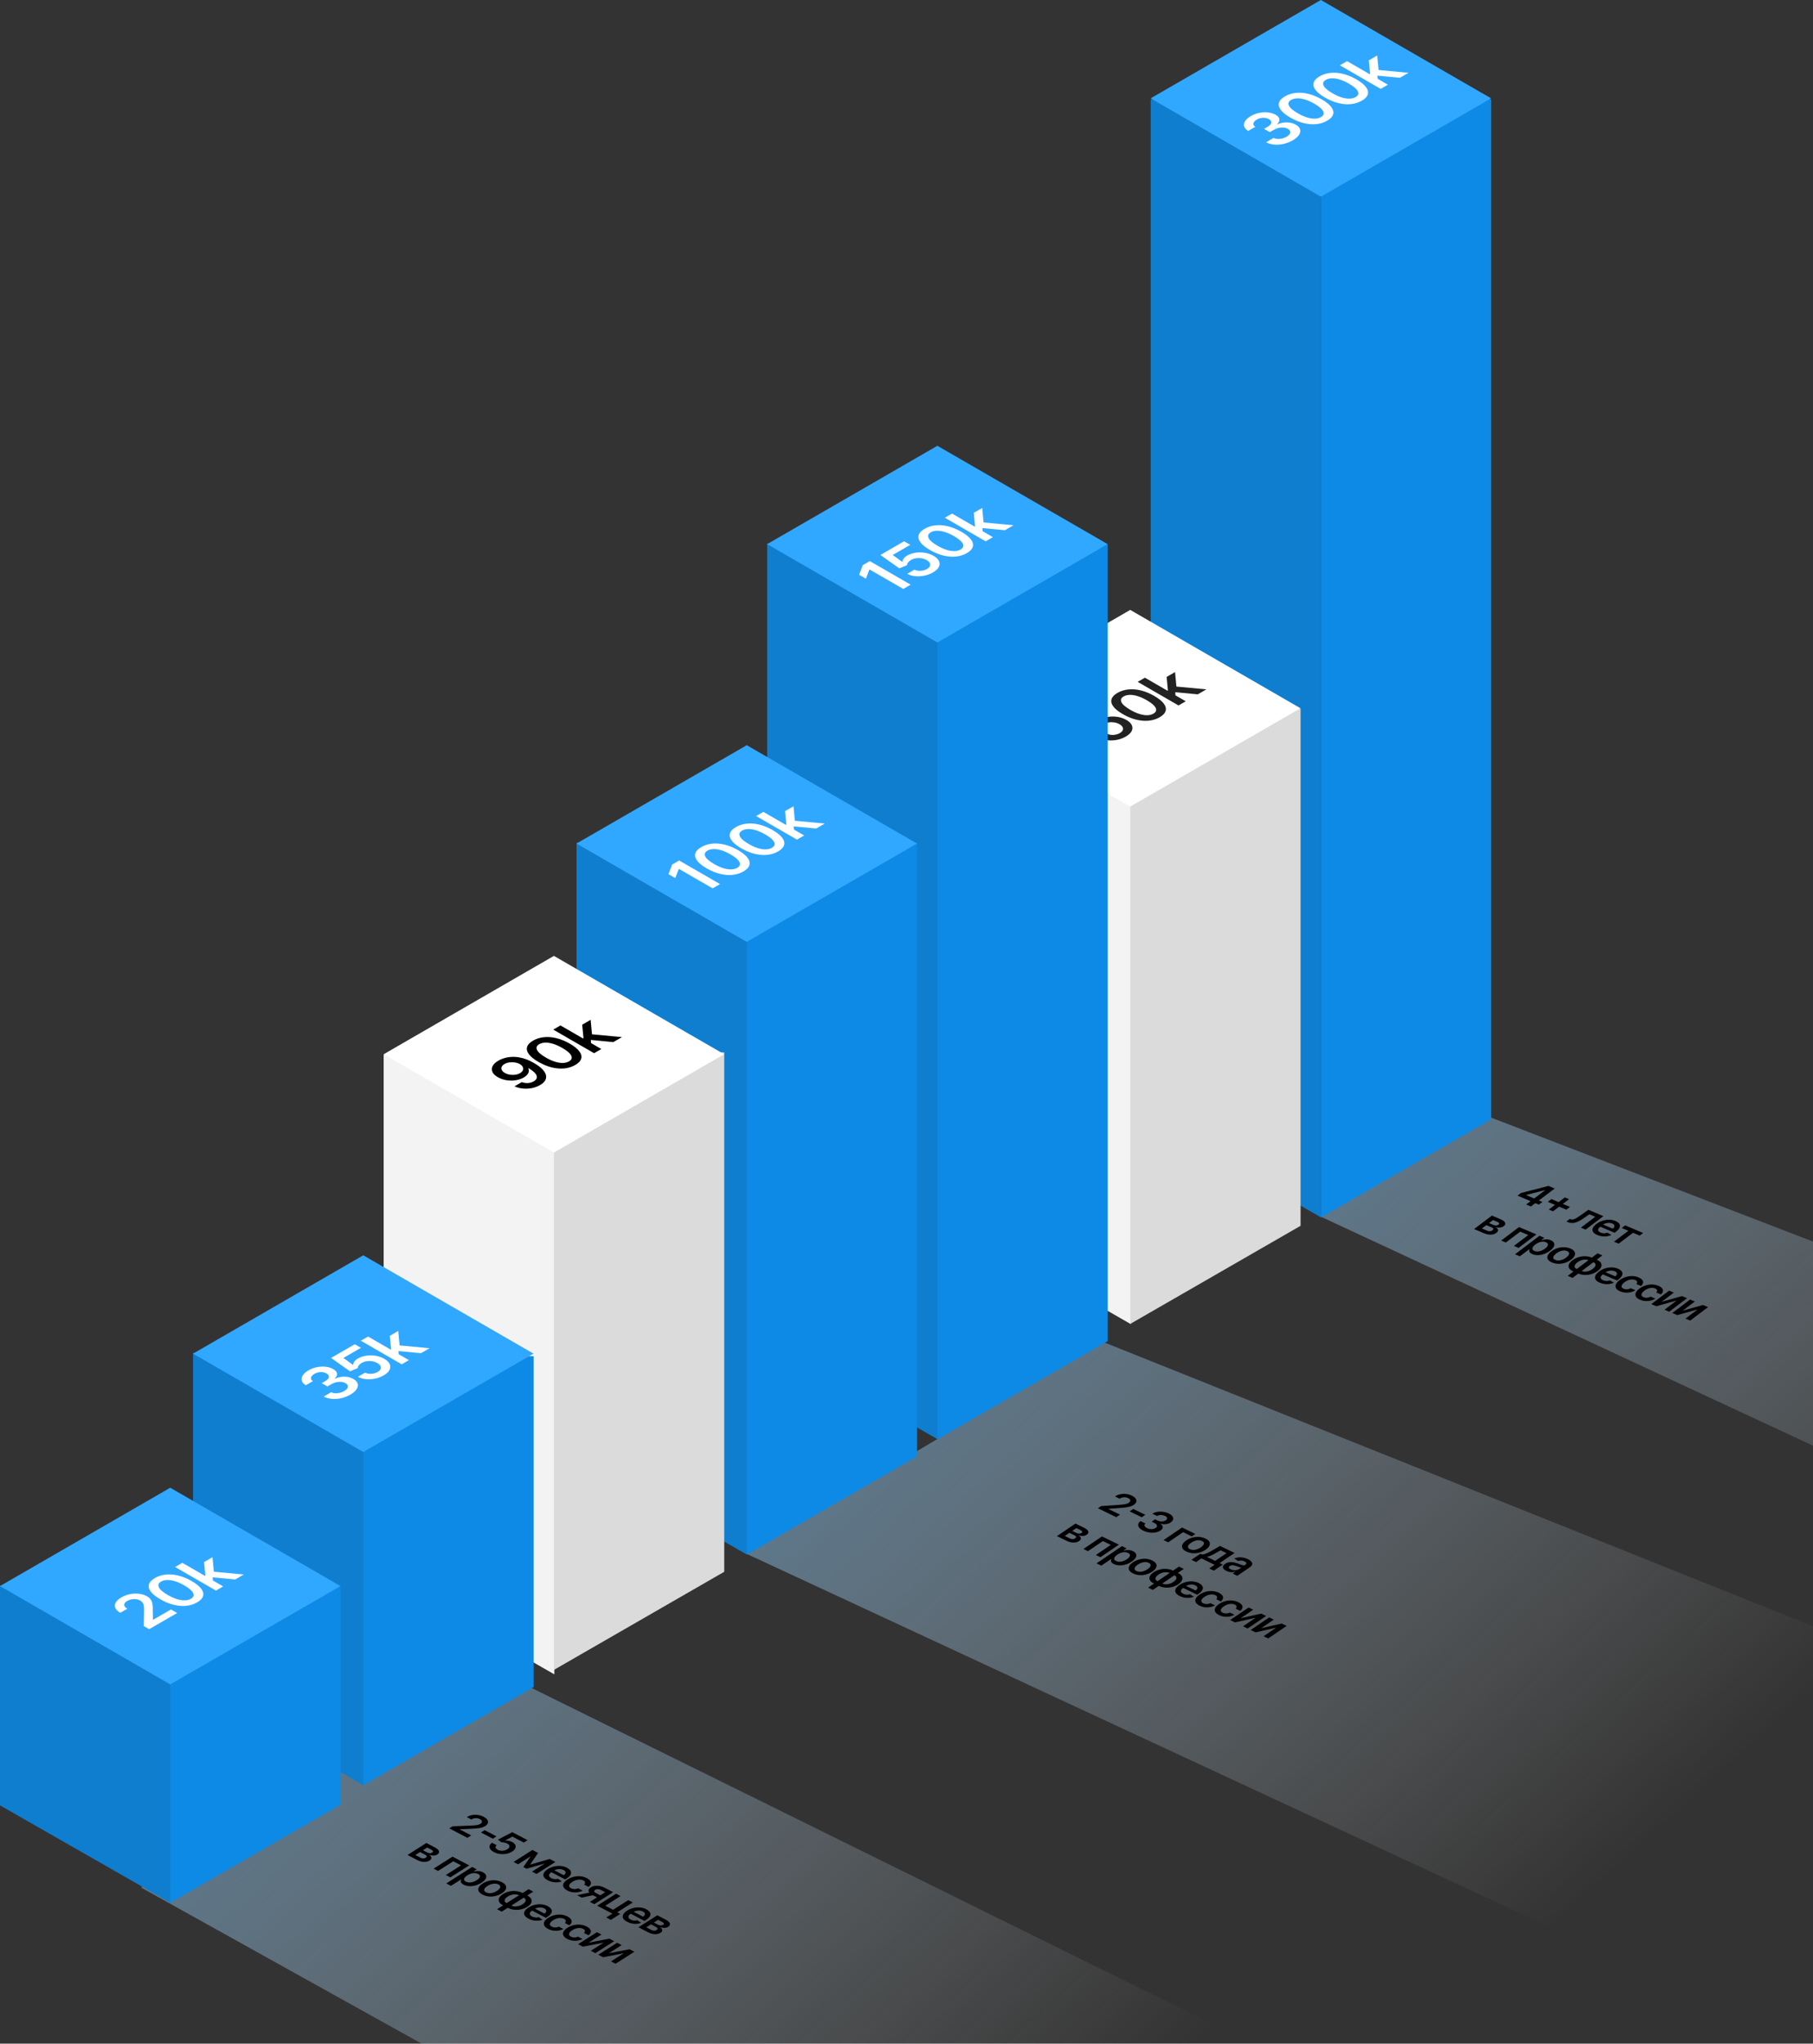 <?xml version="1.0" encoding="UTF-8"?> <svg xmlns="http://www.w3.org/2000/svg" width="695" height="783" viewBox="0 0 695 783" fill="none"><rect x="0" y="0" width="695" height="783" fill="#333333" stroke="none"/><path d="M568.498 426.999L1031 604.999L985.584 688.999L506 466L568.498 426.999Z" fill="url(#paint0_linear_2449_237)"></path><path d="M441.114 38.078L506.422 38.985V466.44L441.114 428.816V38.078Z" fill="#0F7ECF"></path><path d="M506.364 38.078H571.641V428.858L506.365 466.44L506.364 38.078Z" fill="#0D8AE5"></path><rect width="75.359" height="75.359" transform="matrix(0.866 -0.5 0.866 0.5 441.088 37.677)" fill="#31A8FF"></rect><path d="M495.561 53.767C494.459 54.403 493.292 54.859 492.059 55.136C490.83 55.41 489.632 55.495 488.465 55.392C487.297 55.289 486.258 54.992 485.345 54.5L488.22 52.84C488.669 53.07 489.178 53.202 489.749 53.238C490.315 53.27 490.896 53.214 491.493 53.07C492.089 52.926 492.65 52.702 493.175 52.399C493.736 52.075 494.136 51.733 494.375 51.37C494.61 51.006 494.674 50.651 494.567 50.307C494.459 49.962 494.174 49.659 493.71 49.397C493.241 49.121 492.701 48.95 492.089 48.885C491.477 48.821 490.833 48.866 490.155 49.022C489.482 49.175 488.814 49.443 488.151 49.825L486.767 50.624L484.58 49.362L485.964 48.563C486.51 48.248 486.892 47.919 487.111 47.574C487.336 47.227 487.394 46.887 487.287 46.554C487.175 46.219 486.89 45.922 486.431 45.663C485.992 45.404 485.508 45.239 484.978 45.168C484.448 45.092 483.908 45.107 483.357 45.213C482.812 45.316 482.294 45.508 481.805 45.791C481.326 46.068 480.969 46.373 480.734 46.709C480.5 47.044 480.418 47.377 480.49 47.707C480.556 48.033 480.801 48.328 481.224 48.59L478.494 50.165C477.638 49.648 477.12 49.057 476.942 48.395C476.763 47.727 476.896 47.05 477.339 46.365C477.778 45.676 478.504 45.039 479.519 44.453C480.564 43.85 481.667 43.44 482.829 43.222C483.992 42.998 485.113 42.954 486.194 43.089C487.275 43.225 488.212 43.522 489.008 43.981C489.895 44.487 490.374 45.064 490.445 45.711C490.522 46.356 490.229 46.975 489.566 47.57L489.688 47.64C490.942 47.093 492.194 46.841 493.443 46.886C494.691 46.924 495.803 47.227 496.776 47.795C497.653 48.301 498.188 48.898 498.382 49.587C498.576 50.27 498.433 50.976 497.954 51.706C497.48 52.433 496.682 53.12 495.561 53.767ZM508.762 46.243C507.502 46.97 506.103 47.41 504.564 47.563C503.024 47.711 501.408 47.575 499.716 47.157C498.024 46.733 496.324 46.029 494.616 45.043C492.913 44.054 491.703 43.076 490.984 42.107C490.265 41.133 490.038 40.205 490.303 39.322C490.574 38.436 491.336 37.631 492.59 36.907C493.844 36.183 495.238 35.743 496.772 35.587C498.306 35.431 499.915 35.562 501.597 35.98C503.284 36.395 504.979 37.094 506.682 38.077C508.394 39.066 509.615 40.05 510.344 41.03C511.073 42.004 511.305 42.936 511.04 43.825C510.78 44.71 510.021 45.517 508.762 46.243ZM506.368 44.862C507.347 44.297 507.637 43.573 507.24 42.69C506.842 41.801 505.703 40.814 503.822 39.728C502.578 39.01 501.403 38.482 500.297 38.143C499.191 37.805 498.187 37.649 497.284 37.675C496.377 37.699 495.6 37.898 494.952 38.271C493.979 38.834 493.693 39.557 494.096 40.443C494.494 41.326 495.623 42.307 497.483 43.388C498.727 44.111 499.902 44.646 501.008 44.99C502.119 45.331 503.129 45.49 504.036 45.467C504.938 45.44 505.716 45.239 506.368 44.862ZM522.047 38.574C520.787 39.301 519.388 39.741 517.849 39.894C516.309 40.041 514.693 39.906 513.001 39.488C511.309 39.064 509.609 38.359 507.901 37.373C506.198 36.385 504.988 35.406 504.269 34.438C503.55 33.464 503.323 32.535 503.588 31.652C503.859 30.767 504.621 29.962 505.875 29.238C507.129 28.514 508.523 28.074 510.057 27.918C511.592 27.762 513.2 27.893 514.882 28.311C516.569 28.726 518.264 29.425 519.967 30.408C521.68 31.396 522.9 32.381 523.629 33.361C524.358 34.335 524.59 35.266 524.325 36.155C524.065 37.041 523.306 37.847 522.047 38.574ZM519.653 37.192C520.632 36.627 520.923 35.903 520.525 35.02C520.127 34.132 518.988 33.144 517.107 32.059C515.863 31.34 514.688 30.812 513.582 30.474C512.476 30.135 511.472 29.979 510.569 30.006C509.662 30.029 508.885 30.228 508.237 30.602C507.264 31.164 506.978 31.888 507.381 32.774C507.779 33.657 508.908 34.638 510.768 35.718C512.012 36.442 513.187 36.976 514.293 37.32C515.404 37.662 516.414 37.821 517.321 37.797C518.223 37.771 519.001 37.569 519.653 37.192ZM528.114 30.472L524.764 28.547L525.208 28.291L524.711 23.131L527.945 21.264L528.534 27.598L527.961 27.929L528.114 30.472ZM529.276 34.056L513.616 25.016L516.384 23.418L532.044 32.458L529.276 34.056ZM536.647 29.801L527.479 28.922L527.395 26.72L539.958 27.889L536.647 29.801Z" fill="white"></path><path d="M422.5 514L803.5 666.5L772.106 821L285.5 595L422.5 514Z" fill="url(#paint1_linear_2449_237)"></path><path d="M368.009 270.641L433.439 271.547L433.439 507.292L368.009 469.707L368.009 270.641Z" fill="#F3F3F3"></path><path d="M433.286 271.491H498.563L498.563 469.645L433.286 507.228V271.491Z" fill="#DBDBDB"></path><rect width="75.359" height="75.359" transform="matrix(0.866 -0.5 0.866 0.5 368.009 271.355)" fill="white"></rect><path d="M407.358 277.849L423.018 286.889L420.181 288.527L407.282 281.08L407.19 281.133L405.867 284.598L403.267 283.097L404.659 279.407L407.358 277.849ZM431.575 282.196C430.556 282.784 429.452 283.201 428.265 283.445C427.072 283.686 425.902 283.75 424.755 283.635C423.613 283.517 422.594 283.217 421.696 282.734L424.449 281.145C425.142 281.486 425.945 281.629 426.858 281.573C427.765 281.514 428.573 281.28 429.282 280.871C429.837 280.551 430.204 280.192 430.383 279.794C430.561 279.397 430.548 278.995 430.344 278.589C430.14 278.183 429.745 277.814 429.159 277.481C428.573 277.137 427.923 276.906 427.209 276.788C426.496 276.671 425.787 276.665 425.084 276.771C424.375 276.874 423.733 277.091 423.157 277.424C422.683 277.692 422.308 278.008 422.033 278.373C421.758 278.738 421.633 279.081 421.658 279.401L418.676 280.637L411.42 275.504L420.504 270.26L422.874 271.628L416.138 275.517L419.838 278.174L419.93 278.121C419.879 277.756 420.007 277.356 420.312 276.921C420.613 276.482 421.08 276.08 421.712 275.716C422.66 275.168 423.73 274.809 424.923 274.638C426.111 274.465 427.309 274.48 428.517 274.683C429.725 274.886 430.831 275.277 431.835 275.857C432.87 276.454 433.553 277.125 433.885 277.87C434.216 278.608 434.19 279.356 433.808 280.112C433.426 280.863 432.682 281.557 431.575 282.196ZM444.553 274.801C443.294 275.528 441.894 275.968 440.355 276.121C438.815 276.268 437.2 276.133 435.507 275.715C433.815 275.291 432.115 274.586 430.407 273.6C428.704 272.611 427.494 271.633 426.775 270.665C426.056 269.691 425.829 268.762 426.095 267.879C426.365 266.994 427.127 266.189 428.381 265.465C429.635 264.741 431.029 264.301 432.563 264.145C434.098 263.989 435.706 264.12 437.388 264.538C439.075 264.953 440.77 265.652 442.473 266.635C444.186 267.623 445.407 268.608 446.135 269.588C446.864 270.562 447.096 271.493 446.831 272.382C446.571 273.268 445.812 274.074 444.553 274.801ZM442.159 273.419C443.138 272.854 443.429 272.13 443.031 271.247C442.633 270.359 441.494 269.371 439.613 268.285C438.369 267.567 437.194 267.039 436.088 266.701C434.982 266.362 433.978 266.206 433.076 266.233C432.168 266.256 431.391 266.455 430.743 266.829C429.77 267.391 429.484 268.115 429.887 269.001C430.285 269.883 431.414 270.865 433.274 271.945C434.518 272.669 435.693 273.203 436.799 273.547C437.911 273.889 438.92 274.048 439.827 274.024C440.73 273.998 441.507 273.796 442.159 273.419ZM450.62 266.699L447.271 264.774L447.714 264.518L447.217 259.358L450.451 257.491L451.04 263.825L450.467 264.156L450.62 266.699ZM451.782 270.283L436.122 261.243L438.89 259.645L454.55 268.685L451.782 270.283ZM459.153 266.028L449.985 265.149L449.901 262.947L462.464 264.116L459.153 266.028Z" fill="#222222"></path><path d="M294.082 208.185L359.512 209.091V551.479L294.082 513.894V208.185Z" fill="#0F7ECF"></path><path d="M359.359 208.61H424.636L424.636 513.831L359.359 551.414L359.359 208.61Z" fill="#0D8AE5"></path><rect width="75.359" height="75.359" transform="matrix(0.866 -0.5 0.866 0.5 294.082 208.475)" fill="#31A8FF"></rect><path d="M333.43 214.968L349.09 224.009L346.253 225.646L333.354 218.199L333.262 218.252L331.939 221.718L329.34 220.217L330.731 216.526L333.43 214.968ZM357.648 219.315C356.628 219.904 355.525 220.32 354.337 220.565C353.144 220.806 351.974 220.869 350.827 220.754C349.685 220.637 348.666 220.337 347.769 219.854L350.521 218.265C351.215 218.606 352.017 218.749 352.93 218.693C353.837 218.634 354.645 218.4 355.354 217.991C355.909 217.67 356.276 217.311 356.455 216.914C356.633 216.517 356.621 216.115 356.417 215.709C356.213 215.303 355.818 214.933 355.231 214.601C354.645 214.257 353.995 214.026 353.282 213.908C352.568 213.79 351.859 213.784 351.156 213.89C350.447 213.993 349.805 214.211 349.229 214.544C348.755 214.811 348.38 215.128 348.105 215.493C347.83 215.858 347.705 216.2 347.73 216.521L344.748 217.757L337.492 212.623L346.576 207.379L348.946 208.748L342.21 212.637L345.911 215.294L346.002 215.241C345.951 214.876 346.079 214.476 346.385 214.04C346.685 213.602 347.152 213.2 347.784 212.835C348.732 212.288 349.803 211.929 350.995 211.758C352.183 211.584 353.381 211.599 354.589 211.802C355.797 212.005 356.903 212.397 357.908 212.976C358.942 213.574 359.626 214.245 359.957 214.989C360.288 215.728 360.263 216.476 359.88 217.232C359.498 217.982 358.754 218.677 357.648 219.315ZM370.625 211.921C369.366 212.647 367.967 213.087 366.427 213.24C364.888 213.388 363.272 213.252 361.579 212.834C359.887 212.411 358.187 211.706 356.479 210.72C354.777 209.731 353.566 208.753 352.847 207.784C352.129 206.81 351.902 205.882 352.167 204.999C352.437 204.113 353.199 203.308 354.453 202.584C355.707 201.86 357.101 201.42 358.636 201.265C360.17 201.109 361.778 201.24 363.46 201.657C365.148 202.072 366.843 202.771 368.545 203.754C370.258 204.743 371.479 205.727 372.208 206.707C372.937 207.681 373.169 208.613 372.904 209.502C372.644 210.387 371.884 211.194 370.625 211.921ZM368.232 210.539C369.21 209.974 369.501 209.25 369.103 208.367C368.706 207.478 367.566 206.491 365.685 205.405C364.442 204.687 363.267 204.159 362.161 203.82C361.054 203.482 360.05 203.326 359.148 203.352C358.241 203.376 357.463 203.575 356.816 203.948C355.842 204.51 355.557 205.234 355.959 206.12C356.357 207.003 357.486 207.985 359.347 209.065C360.59 209.788 361.765 210.323 362.872 210.667C363.983 211.008 364.992 211.167 365.9 211.144C366.802 211.117 367.579 210.916 368.232 210.539ZM376.692 203.818L373.343 201.894L373.786 201.638L373.289 196.477L376.524 194.61L377.112 200.945L376.539 201.276L376.692 203.818ZM377.854 207.403L362.195 198.362L364.963 196.764L380.622 205.805L377.854 207.403ZM385.225 203.147L376.057 202.269L375.973 200.066L388.536 201.236L385.225 203.147Z" fill="white"></path><path d="M221.005 322.9L286.435 323.801V595.666L221.005 558.273V322.9Z" fill="#0F7ECF"></path><path d="M286.281 322.9H351.558L351.558 558.018L286.281 595.601L286.281 322.9Z" fill="#0D8AE5"></path><rect width="75.359" height="75.359" transform="matrix(0.866 -0.5 0.866 0.5 221.005 323.189)" fill="#31A8FF"></rect><path d="M260.353 329.683L276.013 338.723L273.176 340.361L260.277 332.914L260.185 332.967L258.862 336.432L256.262 334.932L257.654 331.241L260.353 329.683ZM284.999 333.88C283.74 334.607 282.34 335.047 280.801 335.2C279.261 335.347 277.646 335.212 275.953 334.794C274.261 334.37 272.561 333.665 270.853 332.679C269.15 331.691 267.94 330.712 267.221 329.744C266.502 328.77 266.275 327.841 266.541 326.959C266.811 326.073 267.573 325.268 268.827 324.544C270.081 323.82 271.475 323.38 273.009 323.224C274.544 323.068 276.152 323.199 277.834 323.617C279.521 324.032 281.216 324.731 282.919 325.714C284.632 326.703 285.853 327.687 286.581 328.667C287.31 329.641 287.542 330.572 287.277 331.461C287.017 332.347 286.258 333.153 284.999 333.88ZM282.605 332.498C283.584 331.933 283.875 331.209 283.477 330.327C283.079 329.438 281.94 328.451 280.059 327.365C278.815 326.647 277.64 326.118 276.534 325.78C275.428 325.441 274.424 325.286 273.522 325.312C272.614 325.336 271.837 325.534 271.189 325.908C270.216 326.47 269.93 327.194 270.333 328.08C270.731 328.963 271.86 329.944 273.72 331.024C274.964 331.748 276.139 332.282 277.245 332.626C278.357 332.968 279.366 333.127 280.273 333.103C281.176 333.077 281.953 332.875 282.605 332.498ZM298.284 326.211C297.025 326.937 295.625 327.377 294.086 327.53C292.547 327.678 290.931 327.542 289.238 327.124C287.546 326.701 285.846 325.996 284.138 325.01C282.436 324.021 281.225 323.043 280.506 322.074C279.787 321.1 279.561 320.172 279.826 319.289C280.096 318.403 280.858 317.598 282.112 316.874C283.366 316.15 284.76 315.71 286.294 315.554C287.829 315.399 289.437 315.529 291.119 315.947C292.806 316.362 294.501 317.061 296.204 318.044C297.917 319.033 299.138 320.017 299.867 320.997C300.596 321.971 300.827 322.903 300.562 323.792C300.302 324.677 299.543 325.484 298.284 326.211ZM295.89 324.829C296.869 324.264 297.16 323.54 296.762 322.657C296.365 321.768 295.225 320.781 293.344 319.695C292.1 318.977 290.925 318.449 289.819 318.11C288.713 317.772 287.709 317.616 286.807 317.642C285.899 317.666 285.122 317.865 284.475 318.238C283.501 318.8 283.215 319.524 283.618 320.41C284.016 321.293 285.145 322.274 287.005 323.355C288.249 324.078 289.424 324.613 290.53 324.957C291.642 325.298 292.651 325.457 293.558 325.434C294.461 325.407 295.238 325.206 295.89 324.829ZM304.351 318.108L301.002 316.184L301.445 315.928L300.948 310.767L304.183 308.9L304.771 315.235L304.198 315.566L304.351 318.108ZM305.513 321.693L289.853 312.652L292.621 311.054L308.281 320.095L305.513 321.693ZM312.884 317.437L303.716 316.559L303.632 314.356L316.195 315.526L312.884 317.437Z" fill="white"></path><path d="M147.077 403.999L212.507 404.9V641.501L147.077 604.108V403.999Z" fill="#F3F3F3"></path><path d="M212.354 403.2H277.631L277.631 602.205L212.354 639.787L212.354 403.2Z" fill="#DBDBDB"></path><rect width="75.359" height="75.359" transform="matrix(0.866 -0.5 0.866 0.5 147.077 403.914)" fill="white"></rect><path d="M191.107 406.341C191.861 405.911 192.723 405.567 193.691 405.308C194.66 405.043 195.72 404.914 196.872 404.92C198.019 404.923 199.245 405.107 200.55 405.472C201.855 405.836 203.221 406.431 204.648 407.255C205.999 408.029 207.059 408.806 207.829 409.586C208.599 410.36 209.081 411.111 209.274 411.841C209.468 412.571 209.379 413.264 209.007 413.92C208.634 414.577 207.977 415.177 207.034 415.721C206.045 416.292 204.974 416.687 203.822 416.904C202.675 417.119 201.531 417.168 200.389 417.05C199.247 416.932 198.19 416.654 197.216 416.216L200.007 414.605C200.772 414.881 201.557 414.999 202.362 414.958C203.167 414.911 203.907 414.693 204.579 414.304C205.665 413.678 206.03 412.923 205.673 412.04C205.316 411.157 204.299 410.232 202.622 409.263L202.515 409.325C202.714 409.728 202.777 410.139 202.706 410.557C202.63 410.972 202.426 411.375 202.094 411.766C201.768 412.155 201.325 412.511 200.764 412.835C199.846 413.364 198.801 413.714 197.629 413.885C196.462 414.053 195.281 414.04 194.089 413.845C192.901 413.648 191.813 413.267 190.824 412.702C189.804 412.114 189.124 411.45 188.782 410.711C188.441 409.967 188.458 409.215 188.836 408.456C189.208 407.693 189.965 406.989 191.107 406.341ZM193.408 407.661C192.858 407.979 192.496 408.344 192.322 408.756C192.149 409.162 192.164 409.571 192.368 409.983C192.572 410.389 192.954 410.754 193.515 411.078C194.076 411.395 194.705 411.615 195.404 411.735C196.107 411.853 196.806 411.865 197.499 411.771C198.197 411.674 198.824 411.465 199.38 411.144C199.793 410.905 200.099 410.638 200.297 410.34C200.496 410.043 200.588 409.737 200.573 409.422C200.557 409.102 200.443 408.794 200.229 408.5C200.02 408.202 199.711 407.939 199.303 407.71C198.768 407.401 198.146 407.189 197.438 407.074C196.734 406.956 196.026 406.944 195.312 407.039C194.604 407.13 193.969 407.337 193.408 407.661ZM220.516 408.035C219.257 408.762 217.857 409.202 216.318 409.355C214.779 409.502 213.163 409.367 211.47 408.949C209.778 408.525 208.078 407.82 206.37 406.835C204.668 405.846 203.457 404.867 202.738 403.899C202.019 402.925 201.793 401.997 202.058 401.114C202.328 400.228 203.09 399.423 204.344 398.699C205.598 397.975 206.992 397.535 208.526 397.379C210.061 397.223 211.669 397.354 213.351 397.772C215.039 398.187 216.733 398.886 218.436 399.869C220.149 400.858 221.37 401.842 222.099 402.822C222.828 403.796 223.059 404.728 222.794 405.616C222.534 406.502 221.775 407.308 220.516 408.035ZM218.123 406.654C219.101 406.089 219.392 405.365 218.994 404.482C218.597 403.593 217.457 402.606 215.576 401.52C214.332 400.802 213.158 400.274 212.051 399.935C210.945 399.597 209.941 399.441 209.039 399.467C208.131 399.491 207.354 399.689 206.707 400.063C205.733 400.625 205.447 401.349 205.85 402.235C206.248 403.118 207.377 404.099 209.238 405.179C210.481 405.903 211.656 406.437 212.762 406.782C213.874 407.123 214.883 407.282 215.79 407.258C216.693 407.232 217.47 407.03 218.123 406.654ZM226.583 399.933L223.234 398.009L223.677 397.753L223.18 392.592L226.415 390.725L227.003 397.059L226.43 397.391L226.583 399.933ZM227.745 403.518L212.085 394.477L214.853 392.879L230.513 401.92L227.745 403.518ZM235.116 399.262L225.948 398.384L225.864 396.181L238.427 397.351L235.116 399.262Z" fill="black"></path><path d="M193.606 641.694L553 819L250.105 832.194L54.105 723.195L193.606 641.694Z" fill="url(#paint2_linear_2449_237)"></path><path d="M74 518.34L139.43 519.241V684.039L74 646.646V518.34Z" fill="#0F7ECF"></path><path d="M139.277 519.614H204.554L204.555 646.391L139.278 683.973L139.277 519.614Z" fill="#0D8AE5"></path><rect width="75.359" height="75.359" transform="matrix(0.866 -0.5 0.866 0.5 74 518.628)" fill="#31A8FF"></rect><path d="M134.301 534.334C133.2 534.97 132.032 535.426 130.799 535.703C129.57 535.976 128.372 536.062 127.205 535.959C126.038 535.856 124.998 535.559 124.085 535.067L126.96 533.407C127.409 533.637 127.919 533.769 128.49 533.805C129.055 533.837 129.637 533.781 130.233 533.637C130.829 533.493 131.39 533.269 131.915 532.966C132.476 532.642 132.876 532.299 133.116 531.937C133.35 531.572 133.414 531.218 133.307 530.874C133.2 530.529 132.914 530.226 132.45 529.964C131.981 529.688 131.441 529.517 130.829 529.452C130.218 529.387 129.573 529.433 128.895 529.589C128.222 529.742 127.554 530.01 126.892 530.392L125.508 531.191L123.321 529.929L124.705 529.13C125.25 528.815 125.632 528.485 125.852 528.141C126.076 527.794 126.135 527.454 126.027 527.121C125.915 526.786 125.63 526.489 125.171 526.23C124.733 525.971 124.248 525.806 123.718 525.735C123.188 525.659 122.648 525.674 122.097 525.779C121.552 525.882 121.034 526.075 120.545 526.358C120.066 526.634 119.709 526.94 119.475 527.276C119.24 527.611 119.159 527.944 119.23 528.274C119.296 528.6 119.541 528.894 119.964 529.156L117.234 530.732C116.378 530.214 115.86 529.624 115.682 528.962C115.504 528.294 115.636 527.617 116.08 526.932C116.518 526.243 117.244 525.606 118.259 525.02C119.304 524.417 120.407 524.006 121.57 523.789C122.732 523.565 123.853 523.521 124.934 523.656C126.015 523.792 126.953 524.089 127.748 524.548C128.635 525.054 129.114 525.631 129.185 526.278C129.262 526.923 128.969 527.542 128.306 528.137L128.428 528.207C129.682 527.66 130.934 527.408 132.183 527.452C133.432 527.491 134.543 527.794 135.517 528.362C136.393 528.868 136.929 529.465 137.122 530.154C137.316 530.837 137.173 531.543 136.694 532.273C136.22 533 135.422 533.687 134.301 534.334ZM147.074 526.961C146.054 527.549 144.95 527.965 143.763 528.21C142.57 528.451 141.4 528.514 140.253 528.4C139.111 528.282 138.092 527.982 137.195 527.499L139.947 525.91C140.64 526.251 141.443 526.394 142.356 526.338C143.263 526.279 144.071 526.045 144.78 525.636C145.335 525.315 145.702 524.956 145.881 524.559C146.059 524.162 146.046 523.76 145.842 523.354C145.639 522.948 145.244 522.579 144.657 522.246C144.071 521.902 143.421 521.671 142.708 521.553C141.994 521.435 141.285 521.429 140.582 521.535C139.873 521.638 139.231 521.856 138.655 522.189C138.181 522.456 137.806 522.773 137.531 523.138C137.256 523.503 137.131 523.846 137.156 524.166L134.174 525.402L126.918 520.268L136.002 515.024L138.372 516.393L131.636 520.282L135.336 522.939L135.428 522.886C135.377 522.521 135.505 522.121 135.811 521.685C136.111 521.247 136.578 520.845 137.21 520.48C138.158 519.933 139.228 519.574 140.421 519.403C141.609 519.23 142.807 519.244 144.015 519.447C145.223 519.65 146.329 520.042 147.334 520.622C148.368 521.219 149.051 521.89 149.383 522.635C149.714 523.373 149.689 524.121 149.306 524.877C148.924 525.627 148.18 526.322 147.074 526.961ZM152.833 519.133L149.484 517.209L149.927 516.952L149.43 511.792L152.665 509.925L153.253 516.259L152.68 516.591L152.833 519.133ZM153.995 522.718L138.335 513.677L141.103 512.079L156.763 521.12L153.995 522.718ZM161.366 518.462L152.198 517.584L152.114 515.381L164.677 516.551L161.366 518.462Z" fill="white"></path><path d="M0 607.5L65.43 608.401V729.088L0 691.695V607.5Z" fill="#0F7ECF"></path><path d="M65.277 608H130.554L130.554 691.44L65.277 729.022V608Z" fill="#0D8AE5"></path><rect width="75.359" height="75.359" transform="matrix(0.866 -0.5 0.866 0.5 0 607.678)" fill="#31A8FF"></rect><path d="M57.177 624.195L55.127 623.012L55.234 616.797C55.229 616.194 55.196 615.674 55.135 615.239C55.074 614.803 54.939 614.425 54.73 614.104C54.521 613.784 54.2 613.498 53.766 613.248C53.272 612.963 52.737 612.783 52.161 612.71C51.58 612.633 50.996 612.652 50.41 612.767C49.823 612.882 49.281 613.083 48.781 613.372C48.266 613.669 47.922 613.991 47.749 614.338C47.57 614.683 47.568 615.028 47.741 615.376C47.919 615.72 48.276 616.047 48.812 616.356L46.112 617.914C45.118 617.34 44.481 616.71 44.201 616.025C43.92 615.339 43.977 614.65 44.369 613.959C44.767 613.264 45.483 612.618 46.518 612.021C47.568 611.415 48.687 610.995 49.874 610.763C51.062 610.53 52.217 610.485 53.338 610.626C54.465 610.764 55.466 611.087 56.343 611.593C56.929 611.931 57.393 612.328 57.735 612.785C58.076 613.241 58.308 613.831 58.431 614.555C58.558 615.276 58.604 616.212 58.568 617.362L58.614 620.505L58.721 620.567L65.542 616.629L67.912 617.998L57.177 624.195ZM75.56 613.927C74.301 614.654 72.901 615.094 71.362 615.247C69.823 615.394 68.207 615.259 66.514 614.841C64.822 614.417 63.122 613.712 61.414 612.726C59.712 611.738 58.501 610.759 57.782 609.791C57.063 608.817 56.837 607.888 57.102 607.005C57.372 606.12 58.134 605.315 59.388 604.591C60.642 603.867 62.036 603.427 63.571 603.271C65.105 603.115 66.713 603.246 68.395 603.664C70.083 604.079 71.778 604.778 73.48 605.761C75.193 606.749 76.414 607.734 77.143 608.714C77.872 609.688 78.103 610.619 77.838 611.508C77.579 612.394 76.819 613.2 75.56 613.927ZM73.167 612.545C74.145 611.98 74.436 611.256 74.038 610.373C73.641 609.485 72.501 608.497 70.62 607.412C69.376 606.693 68.202 606.165 67.095 605.827C65.989 605.488 64.985 605.332 64.083 605.359C63.175 605.382 62.398 605.581 61.751 605.955C60.777 606.517 60.492 607.241 60.894 608.127C61.292 609.009 62.421 609.991 64.282 611.071C65.525 611.795 66.7 612.329 67.806 612.673C68.918 613.015 69.927 613.174 70.834 613.15C71.737 613.124 72.514 612.922 73.167 612.545ZM81.627 605.825L78.278 603.9L78.721 603.644L78.224 598.484L81.459 596.617L82.047 602.951L81.474 603.282L81.627 605.825ZM82.789 609.409L67.129 600.369L69.897 598.771L85.557 607.811L82.789 609.409ZM90.16 605.154L80.992 604.275L80.908 602.073L93.471 603.242L90.16 605.154Z" fill="white"></path><path d="M581.721 458.077L583.034 457.086L593.606 454.361L594.869 454.896L593 456.307L592.23 455.981L585.101 457.825L585.03 457.878L591.259 460.515L589.901 461.54L581.721 458.077ZM585.047 461.478L587.139 459.898L587.746 459.463L594.181 454.605L595.979 455.365L586.865 462.247L585.047 461.478ZM593.71 463.424L599.869 458.773L601.481 459.456L595.322 464.106L593.71 463.424ZM593.343 460.464L594.741 459.408L601.848 462.416L600.45 463.472L593.343 460.464ZM600.475 468.007L601.791 467.001L602.063 467.117C602.268 467.204 602.481 467.247 602.702 467.245C602.922 467.244 603.172 467.193 603.452 467.091C603.734 466.987 604.061 466.824 604.433 466.604C604.804 466.384 605.239 466.098 605.738 465.746L608.902 463.52L614.654 465.954L607.818 471.115L606.021 470.354L611.535 466.191L609.27 465.233L606.944 466.844C606.344 467.261 605.776 467.603 605.241 467.869C604.713 468.135 604.209 468.326 603.731 468.441C603.255 468.558 602.795 468.601 602.35 468.57C601.908 468.537 601.475 468.43 601.05 468.251L600.475 468.007ZM612.326 473.18C611.535 472.845 610.994 472.449 610.704 471.99C610.42 471.531 610.386 471.038 610.603 470.511C610.823 469.982 611.291 469.447 612.006 468.907C612.709 468.376 613.48 467.976 614.319 467.705C615.165 467.434 616.015 467.304 616.87 467.316C617.727 467.326 618.533 467.491 619.286 467.809C619.772 468.015 620.162 468.261 620.457 468.546C620.759 468.831 620.934 469.15 620.985 469.504C621.038 469.858 620.943 470.241 620.699 470.652C620.457 471.06 620.037 471.49 619.438 471.943L618.944 472.316L612.478 469.579L613.564 468.759L618.247 470.742C618.553 470.507 618.75 470.267 618.84 470.022C618.932 469.775 618.913 469.541 618.782 469.321C618.654 469.103 618.413 468.918 618.057 468.768C617.677 468.607 617.263 468.526 616.815 468.525C616.37 468.522 615.938 468.584 615.519 468.711C615.107 468.837 614.746 469.015 614.437 469.244L613.489 469.96C613.091 470.26 612.834 470.553 612.717 470.839C612.603 471.123 612.621 471.386 612.771 471.628C612.924 471.867 613.202 472.072 613.606 472.243C613.877 472.358 614.154 472.437 614.438 472.48C614.726 472.521 615.015 472.527 615.307 472.496C615.598 472.466 615.881 472.395 616.156 472.284L617.723 473.147C617.216 473.4 616.66 473.574 616.055 473.668C615.457 473.761 614.838 473.768 614.199 473.69C613.563 473.609 612.938 473.439 612.326 473.18ZM621.672 470.482L622.994 469.484L629.896 472.405L628.574 473.403L626.022 472.322L620.508 476.486L618.711 475.725L624.225 471.562L621.672 470.482ZM565.078 470.893L571.913 465.732L575.225 467.133C576.16 467.529 576.736 467.963 576.953 468.436C577.174 468.911 576.996 469.367 576.417 469.803C576.034 470.092 575.567 470.264 575.016 470.317C574.471 470.369 573.893 470.315 573.283 470.155C573.668 470.353 573.94 470.575 574.1 470.821C574.264 471.068 574.312 471.323 574.243 471.584C574.175 471.845 573.981 472.097 573.661 472.339C573.284 472.623 572.841 472.822 572.333 472.936C571.831 473.049 571.286 473.071 570.697 473.004C570.114 472.935 569.515 472.771 568.898 472.51L565.078 470.893ZM568.087 470.672L570.167 471.552C570.509 471.697 570.847 471.758 571.182 471.736C571.52 471.711 571.81 471.606 572.053 471.423C572.335 471.21 572.458 471.002 572.424 470.798C572.392 470.592 572.204 470.417 571.862 470.272L569.782 469.392L568.087 470.672ZM570.824 468.605L572.431 469.286C572.684 469.393 572.933 469.461 573.177 469.491C573.423 469.519 573.652 469.509 573.864 469.462C574.078 469.413 574.267 469.327 574.431 469.204C574.665 469.027 574.738 468.841 574.649 468.646C574.563 468.452 574.325 468.273 573.935 468.108L572.363 467.443L570.824 468.605ZM575.48 475.295L582.315 470.134L588.976 472.953L582.14 478.114L580.348 477.356L585.862 473.192L582.77 471.884L577.257 476.047L575.48 475.295ZM580.766 480.553L590.164 473.456L591.992 474.23L590.862 475.083L590.97 475.129C591.232 475.044 591.544 474.968 591.905 474.901C592.269 474.831 592.667 474.809 593.099 474.834C593.533 474.857 593.981 474.967 594.443 475.162C595.053 475.42 595.467 475.755 595.687 476.166C595.913 476.576 595.907 477.04 595.67 477.558C595.438 478.076 594.943 478.621 594.184 479.195C593.433 479.761 592.653 480.183 591.844 480.459C591.035 480.735 590.247 480.874 589.482 480.875C588.716 480.876 588.024 480.746 587.404 480.484C586.952 480.292 586.643 480.084 586.475 479.86C586.308 479.635 586.226 479.415 586.228 479.199C586.237 478.983 586.275 478.791 586.342 478.623L586.265 478.591L582.625 481.34L580.766 480.553ZM588.569 476.808C588.127 477.142 587.812 477.465 587.624 477.776C587.439 478.09 587.39 478.375 587.477 478.632C587.57 478.888 587.813 479.1 588.207 479.266C588.618 479.44 589.057 479.514 589.524 479.488C589.994 479.46 590.466 479.35 590.938 479.158C591.417 478.966 591.87 478.709 592.298 478.386C592.722 478.066 593.028 477.751 593.217 477.443C593.406 477.135 593.456 476.852 593.365 476.594C593.275 476.335 593.023 476.118 592.608 475.943C592.211 475.775 591.783 475.7 591.325 475.72C590.867 475.739 590.403 475.841 589.933 476.027C589.466 476.214 589.012 476.474 588.569 476.808ZM594.951 483.693C594.181 483.367 593.66 482.974 593.389 482.513C593.118 482.052 593.09 481.557 593.307 481.026C593.527 480.497 593.99 479.966 594.696 479.432C595.402 478.899 596.174 478.497 597.014 478.227C597.856 477.958 598.707 477.832 599.565 477.849C600.424 477.866 601.238 478.038 602.009 478.364C602.779 478.69 603.3 479.083 603.571 479.544C603.842 480.005 603.866 480.501 603.643 481.033C603.424 481.565 602.961 482.098 602.255 482.632C601.549 483.165 600.776 483.565 599.936 483.832C599.1 484.1 598.253 484.226 597.394 484.208C596.536 484.191 595.721 484.019 594.951 483.693ZM596.252 482.723C596.669 482.9 597.118 482.973 597.597 482.941C598.08 482.908 598.559 482.792 599.034 482.595C599.512 482.399 599.959 482.144 600.375 481.831C600.793 481.515 601.101 481.199 601.299 480.885C601.503 480.569 601.566 480.276 601.487 480.005C601.408 479.733 601.159 479.51 600.742 479.333C600.314 479.152 599.857 479.077 599.371 479.109C598.889 479.143 598.407 479.259 597.925 479.457C597.45 479.654 597.003 479.911 596.585 480.227C596.17 480.54 595.861 480.854 595.66 481.167C595.462 481.482 595.403 481.775 595.482 482.046C595.567 482.316 595.824 482.542 596.252 482.723ZM600.975 488.823L612.412 480.187L614.276 480.976L602.839 489.612L600.975 488.823ZM603.164 487.17C602.586 486.925 602.142 486.637 601.831 486.306C601.521 485.976 601.347 485.619 601.31 485.236C601.275 484.855 601.377 484.461 601.616 484.055C601.861 483.648 602.246 483.246 602.771 482.85C603.296 482.453 603.869 482.132 604.49 481.884C605.115 481.638 605.756 481.471 606.414 481.382C607.077 481.292 607.733 481.285 608.382 481.36C609.03 481.435 609.644 481.595 610.222 481.84L610.618 482.008L603.56 487.337L603.164 487.17ZM604.464 486.188L604.695 486.286L609.154 482.919L608.923 482.821C608.594 482.682 608.244 482.604 607.872 482.586C607.506 482.568 607.134 482.601 606.755 482.685C606.383 482.769 606.017 482.894 605.658 483.06C605.305 483.225 604.976 483.423 604.671 483.654C604.264 483.961 603.969 484.275 603.785 484.595C603.604 484.914 603.561 485.212 603.657 485.49C603.757 485.77 604.026 486.003 604.464 486.188ZM605.029 487.959L604.633 487.791L611.691 482.462L612.086 482.629C612.665 482.874 613.109 483.162 613.419 483.492C613.73 483.823 613.9 484.18 613.932 484.564C613.969 484.947 613.866 485.342 613.621 485.748C613.38 486.157 612.996 486.559 612.471 486.955C611.946 487.352 611.371 487.673 610.746 487.919C610.128 488.164 609.488 488.331 608.827 488.418C608.17 488.507 607.517 488.514 606.869 488.439C606.221 488.363 605.607 488.203 605.029 487.959ZM606.328 486.977C606.66 487.118 607.009 487.197 607.374 487.216C607.74 487.234 608.109 487.202 608.482 487.118C608.857 487.036 609.222 486.912 609.574 486.747C609.93 486.579 610.26 486.38 610.566 486.149C610.972 485.842 611.269 485.529 611.457 485.21C611.645 484.891 611.689 484.591 611.589 484.312C611.496 484.031 611.229 483.797 610.787 483.61L610.556 483.513L606.097 486.88L606.328 486.977ZM613.284 491.453C612.494 491.118 611.953 490.721 611.663 490.263C611.379 489.804 611.345 489.311 611.562 488.784C611.782 488.254 612.25 487.72 612.965 487.18C613.668 486.649 614.439 486.248 615.278 485.978C616.124 485.706 616.974 485.577 617.828 485.589C618.686 485.599 619.491 485.763 620.245 486.082C620.731 486.288 621.121 486.533 621.416 486.819C621.717 487.104 621.893 487.423 621.943 487.776C621.997 488.131 621.902 488.514 621.657 488.924C621.416 489.332 620.996 489.763 620.396 490.215L619.902 490.588L613.437 487.852L614.523 487.032L619.206 489.014C619.511 488.78 619.709 488.54 619.798 488.295C619.891 488.047 619.872 487.814 619.741 487.594C619.613 487.376 619.371 487.191 619.015 487.04C618.635 486.88 618.221 486.799 617.774 486.798C617.329 486.795 616.897 486.857 616.478 486.984C616.065 487.11 615.705 487.287 615.396 487.517L614.448 488.232C614.05 488.533 613.793 488.826 613.676 489.112C613.562 489.396 613.58 489.658 613.73 489.9C613.883 490.14 614.161 490.345 614.565 490.516C614.835 490.63 615.113 490.709 615.397 490.753C615.685 490.794 615.974 490.799 616.265 490.769C616.557 490.738 616.84 490.668 617.115 490.557L618.682 491.419C618.175 491.673 617.619 491.847 617.014 491.94C616.416 492.033 615.797 492.04 615.158 491.962C614.522 491.882 613.897 491.712 613.284 491.453ZM621.082 494.753C620.295 494.42 619.768 494.02 619.503 493.555C619.241 493.091 619.222 492.595 619.445 492.068C619.675 491.539 620.136 491.014 620.827 490.492C621.521 489.968 622.288 489.57 623.127 489.3C623.969 489.027 624.819 488.897 625.677 488.911C626.542 488.924 627.359 489.093 628.129 489.419C628.77 489.69 629.234 490.007 629.522 490.37C629.817 490.733 629.926 491.116 629.85 491.521C629.776 491.923 629.514 492.319 629.062 492.708L627.286 491.956C627.543 491.677 627.646 491.398 627.595 491.117C627.551 490.836 627.304 490.601 626.856 490.411C626.476 490.25 626.053 490.176 625.587 490.189C625.125 490.199 624.648 490.295 624.158 490.475C623.671 490.657 623.198 490.922 622.738 491.269C622.272 491.621 621.951 491.957 621.773 492.277C621.598 492.594 621.562 492.881 621.666 493.138C621.775 493.394 622.023 493.604 622.41 493.768C622.684 493.884 622.973 493.954 623.278 493.978C623.589 494.001 623.904 493.979 624.224 493.911C624.543 493.844 624.853 493.729 625.154 493.566L626.931 494.318C626.403 494.664 625.81 494.918 625.152 495.08C624.497 495.24 623.819 495.296 623.119 495.248C622.422 495.197 621.743 495.032 621.082 494.753ZM628.705 497.979C627.918 497.646 627.391 497.246 627.126 496.781C626.864 496.317 626.845 495.821 627.068 495.294C627.298 494.765 627.759 494.24 628.45 493.718C629.144 493.194 629.911 492.797 630.75 492.526C631.592 492.253 632.442 492.123 633.3 492.137C634.165 492.15 634.982 492.319 635.752 492.645C636.393 492.916 636.857 493.233 637.145 493.597C637.44 493.959 637.549 494.342 637.473 494.747C637.399 495.15 637.137 495.545 636.685 495.935L634.909 495.183C635.166 494.904 635.269 494.624 635.218 494.344C635.174 494.063 634.927 493.827 634.479 493.637C634.099 493.477 633.676 493.402 633.21 493.415C632.748 493.426 632.271 493.521 631.781 493.702C631.294 493.884 630.821 494.148 630.361 494.496C629.895 494.847 629.574 495.183 629.396 495.503C629.221 495.82 629.185 496.108 629.289 496.365C629.398 496.621 629.646 496.831 630.033 496.994C630.307 497.11 630.596 497.18 630.901 497.204C631.212 497.228 631.527 497.205 631.847 497.138C632.166 497.07 632.476 496.955 632.777 496.792L634.554 497.544C634.026 497.89 633.433 498.145 632.775 498.307C632.12 498.466 631.442 498.522 630.742 498.474C630.045 498.424 629.366 498.259 628.705 497.979ZM636.994 498.76L644.807 496.582L646.717 497.391L639.882 502.552L638.084 501.791L642.743 498.273L634.936 500.459L633.021 499.648L639.856 494.487L641.648 495.245L636.994 498.76ZM645.04 502.166L652.853 499.988L654.763 500.796L647.928 505.958L646.131 505.197L650.79 501.679L642.983 503.865L641.068 503.054L647.903 497.893L649.695 498.651L645.04 502.166Z" fill="black"></path><path d="M420.874 577.866L422.11 577.026L428.895 576.572C429.553 576.522 430.119 576.469 430.592 576.412C431.066 576.355 431.475 576.276 431.819 576.174C432.164 576.073 432.467 575.933 432.728 575.756C433.027 575.554 433.208 575.345 433.273 575.129C433.341 574.912 433.305 574.701 433.164 574.497C433.024 574.293 432.789 574.112 432.461 573.953C432.123 573.789 431.763 573.69 431.379 573.654C430.999 573.617 430.621 573.643 430.247 573.734C429.876 573.826 429.529 573.982 429.206 574.201L427.435 573.343C428.034 572.936 428.705 572.654 429.445 572.498C430.186 572.342 430.939 572.307 431.704 572.395C432.472 572.485 433.196 572.694 433.875 573.023C434.565 573.356 435.052 573.73 435.337 574.143C435.622 574.557 435.702 574.973 435.578 575.392C435.457 575.813 435.132 576.203 434.603 576.562C434.249 576.802 433.828 577.002 433.339 577.162C432.85 577.323 432.213 577.454 431.426 577.556C430.643 577.66 429.623 577.751 428.366 577.829L424.938 578.095L424.874 578.139L429.35 580.307L427.92 581.277L420.874 577.866ZM439.05 580.373L437.675 581.306L433.047 579.065L434.422 578.132L439.05 580.373ZM438.285 586.446C437.562 586.096 437.033 585.708 436.699 585.281C436.368 584.856 436.243 584.427 436.325 583.995C436.406 583.562 436.703 583.16 437.215 582.789L439.102 583.703C438.863 583.884 438.732 584.08 438.709 584.291C438.689 584.499 438.765 584.706 438.938 584.911C439.111 585.117 439.37 585.303 439.715 585.47C440.083 585.648 440.467 585.766 440.869 585.825C441.273 585.881 441.662 585.876 442.035 585.81C442.407 585.743 442.731 585.615 443.004 585.426C443.294 585.233 443.466 585.023 443.52 584.796C443.574 584.568 443.508 584.337 443.319 584.103C443.135 583.871 442.825 583.649 442.39 583.439L441.481 582.999L442.801 582.103L443.709 582.543C444.067 582.716 444.437 582.829 444.819 582.882C445.204 582.936 445.576 582.93 445.936 582.865C446.299 582.797 446.616 582.67 446.886 582.482C447.157 582.302 447.324 582.113 447.387 581.915C447.457 581.716 447.426 581.521 447.296 581.329C447.169 581.139 446.945 580.966 446.624 580.81C446.31 580.658 445.966 580.552 445.594 580.494C445.222 580.435 444.857 580.432 444.499 580.484C444.144 580.534 443.83 580.646 443.555 580.821L441.763 579.954C442.306 579.601 442.936 579.366 443.654 579.249C444.378 579.131 445.12 579.125 445.88 579.232C446.643 579.337 447.357 579.55 448.023 579.873C448.709 580.205 449.186 580.573 449.454 580.979C449.729 581.384 449.807 581.788 449.688 582.192C449.569 582.595 449.269 582.96 448.79 583.286C448.261 583.649 447.644 583.869 446.939 583.946C446.238 584.025 445.555 583.968 444.888 583.774L444.815 583.824C445.445 584.236 445.753 584.672 445.738 585.129C445.729 585.586 445.428 586.015 444.834 586.414C444.305 586.773 443.667 587.015 442.921 587.14C442.181 587.265 441.406 587.269 440.597 587.153C439.792 587.038 439.021 586.802 438.285 586.446ZM458.23 587.712L456.859 588.642L453.537 587.033L447.82 590.913L446.043 590.052L453.131 585.243L458.23 587.712ZM454.799 594.453C454.047 594.088 453.546 593.669 453.299 593.195C453.051 592.721 453.049 592.225 453.292 591.706C453.539 591.188 454.028 590.681 454.76 590.184C455.492 589.688 456.284 589.325 457.136 589.097C457.991 588.871 458.847 588.788 459.703 588.849C460.56 588.91 461.365 589.122 462.117 589.487C462.87 589.851 463.37 590.27 463.618 590.744C463.866 591.218 463.865 591.715 463.615 592.235C463.369 592.756 462.88 593.265 462.148 593.761C461.416 594.258 460.624 594.619 459.772 594.843C458.923 595.069 458.07 595.151 457.214 595.09C456.357 595.03 455.552 594.817 454.799 594.453ZM456.148 593.55C456.556 593.747 457 593.843 457.481 593.836C457.964 593.826 458.448 593.735 458.933 593.562C459.42 593.391 459.88 593.159 460.31 592.866C460.744 592.572 461.068 592.273 461.281 591.968C461.501 591.663 461.578 591.374 461.513 591.099C461.448 590.824 461.211 590.588 460.803 590.39C460.385 590.188 459.932 590.09 459.446 590.098C458.962 590.107 458.475 590.198 457.984 590.372C457.499 590.545 457.04 590.779 456.606 591.073C456.176 591.365 455.852 591.663 455.635 591.966C455.422 592.27 455.348 592.56 455.413 592.834C455.484 593.109 455.729 593.347 456.148 593.55ZM456.727 597.618L460.16 595.288L460.772 595.585C461.053 595.585 461.348 595.544 461.659 595.461C461.972 595.377 462.301 595.259 462.645 595.107C462.995 594.955 463.365 594.774 463.753 594.565C464.144 594.354 464.557 594.123 464.99 593.872L467.694 592.294L473.265 594.991L467.552 598.868L468.747 599.446L465.314 601.776L463.557 600.925L465.615 599.529L460.571 597.086L458.513 598.483L456.727 597.618ZM462.639 596.489L465.816 598.027L470.181 595.065L467.922 593.971L466.667 594.683C465.849 595.16 465.118 595.554 464.472 595.863C463.826 596.173 463.215 596.381 462.639 596.489ZM470.097 601.865C469.608 601.628 469.248 601.361 469.017 601.063C468.792 600.764 468.724 600.452 468.813 600.127C468.906 599.804 469.184 599.484 469.649 599.169C470.049 598.898 470.46 598.712 470.882 598.613C471.304 598.513 471.732 598.477 472.167 598.505C472.601 598.533 473.033 598.604 473.461 598.718C473.895 598.832 474.318 598.967 474.73 599.124C475.224 599.313 475.629 599.464 475.944 599.578C476.262 599.689 476.522 599.75 476.723 599.761C476.93 599.772 477.114 599.723 477.274 599.615L477.301 599.596C477.649 599.36 477.806 599.123 477.772 598.885C477.739 598.647 477.511 598.426 477.09 598.222C476.645 598.007 476.203 597.896 475.763 597.891C475.327 597.887 474.943 597.946 474.609 598.067L473.134 597.096C473.699 596.868 474.28 596.731 474.876 596.684C475.477 596.635 476.071 596.669 476.661 596.786C477.254 596.901 477.819 597.089 478.358 597.35C478.729 597.53 479.059 597.736 479.347 597.969C479.635 598.201 479.839 598.454 479.959 598.726C480.082 598.997 480.079 599.283 479.949 599.585C479.823 599.889 479.524 600.2 479.053 600.52L474.31 603.738L472.564 602.893L473.537 602.232L473.477 602.203C473.17 602.283 472.83 602.333 472.457 602.353C472.09 602.372 471.704 602.344 471.298 602.269C470.899 602.194 470.498 602.059 470.097 601.865ZM471.796 601.26C472.161 601.437 472.543 601.545 472.943 601.585C473.346 601.623 473.73 601.601 474.095 601.521C474.464 601.442 474.779 601.313 475.041 601.136L475.876 600.569C475.776 600.571 475.639 600.551 475.465 600.51C475.294 600.47 475.111 600.419 474.916 600.357C474.721 600.295 474.531 600.231 474.346 600.166C474.16 600.102 473.999 600.045 473.864 599.997C473.559 599.889 473.261 599.809 472.97 599.758C472.679 599.706 472.402 599.697 472.14 599.731C471.881 599.763 471.643 599.852 471.428 599.998C471.121 600.207 471.01 600.424 471.098 600.649C471.185 600.873 471.418 601.077 471.796 601.26ZM405.172 588.544L412.259 583.735L415.496 585.302C416.41 585.744 416.963 586.207 417.156 586.691C417.353 587.176 417.152 587.622 416.552 588.029C416.155 588.298 415.68 588.446 415.127 588.471C414.58 588.496 414.005 588.413 413.404 588.222C413.778 588.439 414.039 588.674 414.187 588.928C414.337 589.183 414.372 589.44 414.291 589.697C414.21 589.955 414.003 590.196 413.671 590.422C413.28 590.687 412.828 590.863 412.315 590.951C411.808 591.038 411.262 591.033 410.677 590.936C410.099 590.838 409.508 590.644 408.906 590.352L405.172 588.544ZM408.188 588.476L410.221 589.46C410.555 589.622 410.89 589.7 411.226 589.694C411.564 589.686 411.859 589.597 412.112 589.426C412.404 589.227 412.538 589.026 412.513 588.821C412.492 588.613 412.313 588.429 411.979 588.267L409.946 587.283L408.188 588.476ZM411.026 586.55L412.597 587.311C412.844 587.43 413.089 587.511 413.331 587.553C413.576 587.593 413.805 587.595 414.019 587.559C414.236 587.521 414.429 587.445 414.598 587.33C414.841 587.165 414.923 586.983 414.844 586.784C414.768 586.586 414.54 586.395 414.158 586.21L412.622 585.467L411.026 586.55ZM415.338 593.467L422.426 588.657L428.935 591.809L421.848 596.618L420.096 595.77L425.813 591.891L422.792 590.428L417.075 594.307L415.338 593.467ZM420.352 598.984L430.097 592.371L431.883 593.236L430.711 594.032L430.817 594.083C431.083 594.011 431.398 593.951 431.762 593.902C432.13 593.851 432.528 593.849 432.958 593.896C433.39 593.941 433.833 594.073 434.284 594.292C434.88 594.58 435.277 594.935 435.476 595.357C435.68 595.778 435.651 596.241 435.388 596.747C435.131 597.252 434.609 597.771 433.821 598.306C433.043 598.834 432.243 599.216 431.421 599.451C430.598 599.686 429.805 599.784 429.04 599.747C428.276 599.709 427.591 599.544 426.985 599.251C426.544 599.037 426.245 598.813 426.089 598.581C425.933 598.348 425.862 598.124 425.876 597.909C425.895 597.693 425.943 597.503 426.018 597.339L425.943 597.303L422.169 599.864L420.352 598.984ZM428.335 595.639C427.876 595.95 427.545 596.256 427.341 596.558C427.141 596.861 427.077 597.144 427.151 597.405C427.231 597.665 427.464 597.889 427.849 598.075C428.25 598.27 428.685 598.366 429.153 598.363C429.624 598.359 430.1 598.273 430.582 598.106C431.07 597.938 431.535 597.703 431.978 597.403C432.418 597.104 432.74 596.806 432.945 596.508C433.149 596.21 433.212 595.929 433.135 595.667C433.058 595.404 432.817 595.175 432.412 594.979C432.024 594.791 431.601 594.695 431.142 594.691C430.683 594.687 430.214 594.766 429.736 594.927C429.26 595.091 428.793 595.328 428.335 595.639ZM434.36 602.838C433.607 602.473 433.107 602.054 432.86 601.58C432.612 601.106 432.61 600.609 432.853 600.09C433.099 599.573 433.589 599.066 434.321 598.569C435.053 598.072 435.845 597.71 436.696 597.482C437.552 597.256 438.407 597.173 439.264 597.234C440.121 597.294 440.925 597.507 441.678 597.872C442.431 598.236 442.931 598.655 443.179 599.129C443.426 599.603 443.425 600.1 443.176 600.619C442.93 601.14 442.441 601.649 441.708 602.146C440.976 602.643 440.184 603.003 439.332 603.228C438.484 603.453 437.631 603.536 436.774 603.475C435.918 603.415 435.113 603.202 434.36 602.838ZM435.708 601.934C436.116 602.132 436.561 602.227 437.041 602.22C437.525 602.211 438.009 602.12 438.493 601.947C438.981 601.775 439.44 601.543 439.871 601.251C440.305 600.957 440.628 600.658 440.842 600.353C441.062 600.048 441.139 599.758 441.074 599.484C441.009 599.209 440.772 598.973 440.364 598.775C439.946 598.573 439.493 598.475 439.006 598.482C438.523 598.492 438.035 598.583 437.545 598.757C437.06 598.93 436.601 599.164 436.167 599.458C435.737 599.75 435.413 600.048 435.196 600.35C434.982 600.655 434.908 600.944 434.974 601.219C435.045 601.493 435.29 601.732 435.708 601.934ZM440.117 608.265L451.976 600.218L453.798 601.1L441.939 609.147L440.117 608.265ZM442.388 606.724C441.822 606.45 441.393 606.141 441.1 605.795C440.807 605.449 440.651 605.084 440.633 604.7C440.618 604.317 440.74 603.929 440.998 603.535C441.263 603.141 441.668 602.76 442.213 602.39C442.757 602.021 443.346 601.728 443.979 601.513C444.615 601.298 445.264 601.164 445.925 601.108C446.592 601.052 447.248 601.078 447.892 601.186C448.535 601.294 449.14 601.484 449.706 601.758L450.092 601.945L442.774 606.911L442.388 606.724ZM443.735 605.81L443.961 605.919L448.584 602.782L448.358 602.673C448.037 602.517 447.691 602.421 447.32 602.385C446.956 602.348 446.583 602.362 446.2 602.427C445.824 602.492 445.452 602.598 445.086 602.746C444.725 602.893 444.386 603.074 444.07 603.289C443.648 603.575 443.337 603.874 443.137 604.185C442.94 604.493 442.883 604.789 442.965 605.072C443.05 605.357 443.307 605.603 443.735 605.81ZM444.209 607.606L443.823 607.419L451.141 602.453L451.527 602.64C452.093 602.914 452.522 603.224 452.815 603.57C453.108 603.915 453.261 604.281 453.273 604.666C453.291 605.05 453.168 605.439 452.902 605.833C452.641 606.229 452.238 606.611 451.693 606.981C451.149 607.35 450.558 607.642 449.922 607.856C449.292 608.069 448.645 608.203 447.98 608.257C447.319 608.313 446.667 608.287 446.023 608.179C445.38 608.071 444.775 607.88 444.209 607.606ZM445.557 606.692C445.881 606.849 446.226 606.946 446.59 606.983C446.954 607.02 447.324 607.006 447.701 606.941C448.08 606.878 448.45 606.773 448.811 606.626C449.174 606.476 449.514 606.294 449.831 606.079C450.253 605.793 450.565 605.495 450.769 605.186C450.972 604.877 451.031 604.58 450.946 604.296C450.867 604.011 450.612 603.764 450.18 603.555L449.954 603.445L445.331 606.583L445.557 606.692ZM452.278 611.513C451.505 611.139 450.986 610.715 450.719 610.243C450.458 609.77 450.45 609.276 450.693 608.76C450.94 608.243 451.433 607.733 452.175 607.23C452.904 606.735 453.694 606.374 454.546 606.146C455.404 605.918 456.26 605.831 457.113 605.886C457.969 605.94 458.765 606.145 459.501 606.501C459.976 606.731 460.354 606.996 460.634 607.296C460.92 607.596 461.08 607.923 461.112 608.279C461.148 608.636 461.033 609.013 460.768 609.411C460.506 609.806 460.065 610.215 459.444 610.637L458.931 610.984L452.613 607.925L453.738 607.161L458.316 609.377C458.632 609.158 458.842 608.929 458.943 608.688C459.048 608.446 459.041 608.212 458.921 607.985C458.805 607.761 458.573 607.565 458.225 607.396C457.853 607.216 457.444 607.115 456.997 607.091C456.553 607.066 456.118 607.106 455.694 607.211C455.275 607.316 454.906 607.476 454.586 607.689L453.603 608.356C453.191 608.636 452.919 608.915 452.787 609.195C452.659 609.473 452.664 609.736 452.801 609.985C452.942 610.232 453.21 610.451 453.605 610.642C453.869 610.77 454.142 610.863 454.424 610.921C454.709 610.977 454.997 610.997 455.29 610.981C455.583 610.965 455.869 610.909 456.149 610.812L457.67 611.752C457.151 611.98 456.587 612.126 455.978 612.189C455.376 612.251 454.758 612.227 454.123 612.117C453.492 612.004 452.877 611.803 452.278 611.513ZM459.899 615.203C459.13 614.83 458.624 614.405 458.383 613.927C458.145 613.45 458.151 612.954 458.4 612.438C458.656 611.922 459.143 611.421 459.86 610.935C460.579 610.446 461.365 610.088 462.217 609.86C463.072 609.63 463.927 609.544 464.784 609.601C465.646 609.657 466.454 609.868 467.207 610.232C467.833 610.535 468.28 610.875 468.55 611.253C468.826 611.629 468.916 612.018 468.819 612.418C468.725 612.816 468.443 613.198 467.973 613.564L466.236 612.724C466.507 612.458 466.624 612.184 466.588 611.901C466.557 611.618 466.323 611.371 465.885 611.159C465.513 610.979 465.095 610.883 464.629 610.873C464.167 610.86 463.686 610.931 463.187 611.087C462.692 611.244 462.206 611.484 461.729 611.808C461.246 612.135 460.908 612.454 460.714 612.765C460.524 613.073 460.473 613.358 460.564 613.62C460.66 613.881 460.897 614.104 461.275 614.287C461.543 614.416 461.828 614.501 462.132 614.54C462.441 614.579 462.757 614.573 463.079 614.521C463.401 614.47 463.717 614.371 464.026 614.223L465.762 615.064C465.218 615.383 464.612 615.607 463.947 615.736C463.285 615.862 462.605 615.884 461.908 615.8C461.215 615.715 460.545 615.516 459.899 615.203ZM467.349 618.81C466.58 618.438 466.074 618.012 465.833 617.534C465.595 617.058 465.601 616.561 465.851 616.046C466.107 615.53 466.593 615.028 467.31 614.542C468.03 614.053 468.815 613.695 469.667 613.467C470.522 613.237 471.378 613.151 472.234 613.208C473.097 613.264 473.905 613.475 474.657 613.839C475.283 614.142 475.731 614.482 476 614.86C476.276 615.237 476.366 615.625 476.269 616.025C476.175 616.424 475.893 616.806 475.423 617.172L473.686 616.331C473.957 616.065 474.075 615.791 474.038 615.509C474.008 615.226 473.773 614.978 473.335 614.766C472.964 614.586 472.545 614.491 472.08 614.48C471.617 614.467 471.136 614.538 470.638 614.694C470.142 614.851 469.656 615.091 469.18 615.415C468.697 615.743 468.358 616.062 468.165 616.372C467.974 616.68 467.924 616.965 468.014 617.227C468.11 617.489 468.348 617.711 468.726 617.894C468.993 618.023 469.279 618.108 469.582 618.147C469.891 618.186 470.207 618.18 470.529 618.129C470.852 618.077 471.167 617.978 471.476 617.831L473.213 618.671C472.668 618.991 472.063 619.214 471.397 619.343C470.735 619.47 470.056 619.491 469.359 619.408C468.665 619.322 467.995 619.123 467.349 618.81ZM475.588 620.009L483.501 618.229L485.368 619.133L478.281 623.942L476.524 623.091L481.355 619.813L473.447 621.602L471.575 620.695L478.663 615.886L480.414 616.734L475.588 620.009ZM483.452 623.817L491.365 622.036L493.232 622.94L486.145 627.75L484.388 626.899L489.219 623.621L481.312 625.41L479.44 624.503L486.527 619.694L488.279 620.542L483.452 623.817Z" fill="black"></path><path d="M172.245 700.509L173.506 699.708L180.302 699.462C180.961 699.432 181.528 699.396 182.003 699.354C182.479 699.311 182.89 699.245 183.237 699.154C183.585 699.063 183.892 698.933 184.159 698.764C184.463 698.571 184.651 698.367 184.723 698.154C184.797 697.939 184.767 697.727 184.633 697.519C184.499 697.311 184.27 697.122 183.947 696.953C183.614 696.779 183.257 696.669 182.875 696.622C182.496 696.572 182.118 696.587 181.741 696.666C181.367 696.747 181.015 696.892 180.686 697.101L178.941 696.19C179.553 695.801 180.232 695.54 180.977 695.407C181.722 695.273 182.476 695.262 183.238 695.373C184.003 695.486 184.72 695.717 185.389 696.067C186.068 696.421 186.543 696.81 186.815 697.232C187.088 697.654 187.155 698.072 187.018 698.487C186.884 698.904 186.547 699.284 186.007 699.626C185.646 699.856 185.219 700.043 184.726 700.188C184.232 700.334 183.591 700.445 182.802 700.523C182.016 700.602 180.993 700.662 179.735 700.702L176.3 700.863L176.235 700.905L180.643 703.209L179.183 704.135L172.245 700.509ZM190.336 703.572L188.933 704.463L184.376 702.081L185.779 701.191L190.336 703.572ZM189.366 709.609C188.707 709.265 188.235 708.882 187.95 708.461C187.668 708.037 187.581 707.614 187.689 707.191C187.8 706.769 188.112 706.384 188.626 706.035L190.405 706.965C190.043 707.233 189.899 707.532 189.974 707.862C190.052 708.19 190.321 708.474 190.778 708.713C191.138 708.901 191.536 709.018 191.973 709.065C192.41 709.111 192.848 709.088 193.289 708.995C193.73 708.902 194.128 708.742 194.482 708.513C194.85 708.283 195.092 708.036 195.21 707.771C195.328 707.505 195.323 707.247 195.197 706.995C195.073 706.742 194.825 706.518 194.453 706.324C194.153 706.163 193.802 706.041 193.399 705.958C192.995 705.874 192.619 705.844 192.269 705.868L190.872 704.839L196.372 701.96L202.243 705.028L200.784 705.954L196.43 703.679L193.582 705.149L193.641 705.18C194.039 705.145 194.479 705.173 194.96 705.264C195.443 705.354 195.89 705.505 196.298 705.719C196.911 706.039 197.32 706.412 197.525 706.839C197.733 707.264 197.735 707.701 197.531 708.15C197.328 708.6 196.917 709.021 196.299 709.413C195.662 709.817 194.939 710.097 194.13 710.252C193.328 710.407 192.51 710.432 191.678 710.327C190.852 710.222 190.081 709.983 189.366 709.609ZM203.217 714.402L210.72 712.248L212.163 713.002L201.862 715.988L200.612 715.334L204.844 709.177L206.272 709.923L203.217 714.402ZM205.822 709.688L198.591 714.278L196.866 713.376L204.097 708.787L205.822 709.688ZM203.953 717.08L211.184 712.49L212.894 713.384L205.663 717.974L203.953 717.08ZM209.99 720.399C209.229 720.001 208.722 719.562 208.47 719.082C208.224 718.601 208.231 718.107 208.49 717.599C208.752 717.089 209.261 716.595 210.018 716.115C210.762 715.642 211.563 715.306 212.421 715.104C213.286 714.902 214.144 714.842 214.995 714.923C215.849 715.003 216.638 715.232 217.363 715.611C217.831 715.855 218.2 716.132 218.471 716.44C218.748 716.749 218.897 717.081 218.919 717.437C218.943 717.795 218.817 718.169 218.54 718.558C218.267 718.945 217.813 719.34 217.179 719.743L216.656 720.074L210.434 716.823L211.583 716.093L216.09 718.449C216.413 718.24 216.629 718.017 216.739 717.78C216.851 717.541 216.851 717.306 216.738 717.077C216.629 716.849 216.403 716.645 216.06 716.466C215.694 716.275 215.288 716.161 214.842 716.124C214.399 716.085 213.963 716.112 213.535 716.204C213.114 716.296 212.74 716.444 212.413 716.647L211.411 717.284C210.99 717.551 210.71 717.822 210.57 718.098C210.433 718.371 210.43 718.635 210.56 718.888C210.693 719.139 210.953 719.366 211.342 719.569C211.603 719.705 211.873 719.806 212.153 719.873C212.436 719.937 212.724 719.966 213.017 719.959C213.309 719.953 213.597 719.905 213.881 719.817L215.372 720.804C214.846 721.015 214.278 721.143 213.667 721.188C213.064 721.232 212.446 721.189 211.816 721.059C211.188 720.927 210.58 720.707 209.99 720.399ZM217.494 724.321C216.736 723.925 216.244 723.484 216.017 722.999C215.794 722.515 215.815 722.02 216.081 721.512C216.353 721.004 216.854 720.517 217.585 720.053C218.32 719.587 219.116 719.253 219.975 719.052C220.836 718.848 221.694 718.788 222.548 718.871C223.409 718.954 224.21 719.189 224.951 719.576C225.567 719.898 226.004 720.252 226.262 720.638C226.526 721.023 226.604 721.414 226.495 721.811C226.389 722.206 226.095 722.579 225.614 722.931L223.904 722.037C224.183 721.78 224.309 721.509 224.281 721.226C224.259 720.942 224.033 720.688 223.601 720.462C223.235 720.271 222.82 720.163 222.355 720.138C221.893 720.11 221.41 720.167 220.907 720.307C220.407 720.449 219.914 720.674 219.427 720.983C218.935 721.296 218.587 721.605 218.384 721.909C218.184 722.211 218.125 722.495 218.207 722.759C218.295 723.023 218.525 723.253 218.898 723.447C219.161 723.585 219.444 723.678 219.746 723.727C220.054 723.775 220.37 723.779 220.693 723.737C221.017 723.696 221.336 723.606 221.649 723.468L223.359 724.362C222.804 724.664 222.193 724.869 221.524 724.978C220.858 725.084 220.178 725.084 219.484 724.98C218.793 724.873 218.13 724.653 217.494 724.321ZM226.148 728.68L231.995 724.969L230.374 724.122C229.962 723.906 229.555 723.799 229.152 723.799C228.749 723.799 228.414 723.886 228.148 724.059C227.875 724.228 227.756 724.424 227.791 724.646C227.826 724.868 228.039 725.081 228.431 725.286L230.675 726.458L229.432 727.247L227.189 726.075C226.582 725.758 226.149 725.426 225.89 725.08C225.631 724.734 225.549 724.393 225.644 724.058C225.74 723.723 226.01 723.414 226.456 723.131C226.92 722.836 227.444 722.643 228.027 722.551C228.616 722.46 229.228 722.471 229.865 722.586C230.508 722.7 231.139 722.919 231.758 723.243L235.054 724.966L227.823 729.556L226.148 728.68ZM221.245 726.118L227.075 724.871L228.839 725.793L223.004 727.037L221.245 726.118ZM242.57 728.893L236.609 732.676L237.771 733.283L234.174 735.566L232.424 734.652L234.75 733.176L228.928 730.133L236.16 725.544L237.885 726.445L232.051 730.147L235.026 731.702L240.86 728L242.57 728.893ZM240.408 736.296C239.647 735.899 239.14 735.46 238.888 734.979C238.642 734.498 238.649 734.004 238.908 733.496C239.17 732.987 239.679 732.492 240.436 732.012C241.18 731.54 241.981 731.203 242.839 731.001C243.704 730.799 244.562 730.739 245.413 730.821C246.267 730.9 247.056 731.129 247.781 731.508C248.249 731.753 248.618 732.029 248.889 732.338C249.166 732.646 249.315 732.978 249.337 733.335C249.361 733.693 249.235 734.066 248.958 734.456C248.685 734.843 248.231 735.238 247.597 735.64L247.074 735.972L240.852 732.72L242.001 731.991L246.508 734.346C246.831 734.138 247.047 733.914 247.157 733.677C247.269 733.438 247.269 733.204 247.156 732.974C247.047 732.746 246.821 732.543 246.478 732.364C246.112 732.173 245.706 732.058 245.26 732.021C244.817 731.982 244.381 732.009 243.954 732.101C243.532 732.194 243.158 732.341 242.831 732.545L241.829 733.181C241.408 733.448 241.128 733.719 240.988 733.995C240.851 734.269 240.848 734.532 240.978 734.785C241.111 735.036 241.372 735.263 241.76 735.467C242.021 735.603 242.291 735.704 242.571 735.77C242.854 735.835 243.142 735.863 243.435 735.857C243.728 735.85 244.016 735.803 244.299 735.714L245.79 736.701C245.264 736.913 244.696 737.041 244.086 737.085C243.482 737.129 242.864 737.086 242.234 736.956C241.606 736.825 240.998 736.605 240.408 736.296ZM244.742 738.398L251.974 733.808L255.161 735.474C256.061 735.944 256.6 736.424 256.778 736.913C256.96 737.404 256.745 737.844 256.133 738.232C255.728 738.489 255.248 738.622 254.694 738.63C254.147 738.638 253.576 738.538 252.98 738.328C253.348 738.557 253.601 738.8 253.741 739.058C253.884 739.318 253.911 739.576 253.822 739.831C253.732 740.085 253.518 740.32 253.179 740.536C252.781 740.789 252.324 740.951 251.808 741.023C251.299 741.095 250.753 741.073 250.171 740.958C249.596 740.842 249.012 740.63 248.419 740.32L244.742 738.398ZM247.759 738.422L249.761 739.468C250.09 739.64 250.423 739.729 250.758 739.733C251.096 739.736 251.394 739.655 251.652 739.492C251.95 739.303 252.09 739.105 252.072 738.9C252.056 738.692 251.884 738.502 251.555 738.33L249.553 737.284L247.759 738.422ZM250.655 736.584L252.202 737.393C252.445 737.52 252.688 737.609 252.928 737.658C253.172 737.706 253.401 737.715 253.616 737.685C253.833 737.654 254.029 737.583 254.201 737.473C254.449 737.316 254.537 737.137 254.464 736.935C254.394 736.735 254.172 736.537 253.796 736.341L252.284 735.551L250.655 736.584ZM156.223 710.701L163.454 706.111L166.642 707.777C167.541 708.247 168.08 708.727 168.259 709.216C168.44 709.707 168.225 710.146 167.613 710.535C167.208 710.792 166.729 710.924 166.175 710.933C165.628 710.941 165.056 710.84 164.461 710.631C164.828 710.859 165.082 711.102 165.222 711.361C165.365 711.621 165.392 711.878 165.302 712.133C165.213 712.388 164.999 712.623 164.66 712.838C164.261 713.091 163.804 713.254 163.289 713.325C162.779 713.397 162.234 713.375 161.652 713.26C161.077 713.145 160.493 712.932 159.9 712.622L156.223 710.701ZM159.24 710.725L161.241 711.771C161.571 711.943 161.903 712.031 162.239 712.036C162.577 712.038 162.875 711.958 163.132 711.795C163.431 711.605 163.57 711.408 163.552 711.202C163.537 710.994 163.365 710.804 163.035 710.632L161.034 709.586L159.24 710.725ZM162.135 708.887L163.682 709.695C163.926 709.823 164.168 709.911 164.409 709.961C164.652 710.008 164.882 710.017 165.096 709.988C165.314 709.956 165.509 709.886 165.682 709.776C165.93 709.619 166.017 709.439 165.944 709.238C165.875 709.038 165.652 708.84 165.277 708.643L163.764 707.853L162.135 708.887ZM166.234 715.933L173.465 711.343L179.875 714.693L172.643 719.283L170.919 718.381L176.752 714.679L173.777 713.124L167.944 716.826L166.234 715.933ZM171.075 721.602L181.019 715.291L182.778 716.21L181.582 716.969L181.686 717.023C181.954 716.96 182.271 716.909 182.637 716.872C183.005 716.832 183.404 716.842 183.832 716.902C184.263 716.961 184.701 717.106 185.145 717.338C185.732 717.645 186.118 718.012 186.303 718.439C186.495 718.867 186.452 719.329 186.173 719.826C185.901 720.323 185.363 720.827 184.559 721.336C183.765 721.841 182.954 722.197 182.125 722.407C181.296 722.617 180.5 722.691 179.737 722.63C178.974 722.569 178.294 722.383 177.698 722.071C177.263 721.844 176.971 721.612 176.822 721.374C176.674 721.137 176.61 720.91 176.63 720.696C176.656 720.481 176.709 720.292 176.79 720.131L176.715 720.092L172.864 722.536L171.075 721.602ZM179.157 718.502C178.69 718.799 178.349 719.095 178.136 719.391C177.926 719.688 177.854 719.968 177.92 720.231C177.992 720.494 178.218 720.725 178.597 720.923C178.992 721.129 179.424 721.239 179.891 721.251C180.362 721.261 180.841 721.189 181.328 721.037C181.821 720.884 182.293 720.664 182.745 720.377C183.194 720.093 183.525 719.804 183.738 719.513C183.952 719.221 184.024 718.943 183.955 718.678C183.885 718.413 183.652 718.176 183.253 717.968C182.871 717.768 182.451 717.659 181.992 717.641C181.534 717.623 181.063 717.687 180.579 717.834C180.099 717.983 179.625 718.206 179.157 718.502ZM184.959 725.883C184.218 725.495 183.731 725.061 183.498 724.579C183.265 724.098 183.278 723.602 183.537 723.091C183.799 722.581 184.303 722.089 185.05 721.615C185.797 721.141 186.6 720.803 187.458 720.601C188.32 720.401 189.178 720.345 190.032 720.432C190.887 720.519 191.685 720.756 192.426 721.143C193.167 721.531 193.654 721.965 193.887 722.446C194.12 722.928 194.104 723.424 193.839 723.936C193.577 724.449 193.072 724.943 192.325 725.417C191.578 725.891 190.775 726.227 189.917 726.425C189.062 726.625 188.207 726.681 187.353 726.594C186.498 726.507 185.7 726.27 184.959 725.883ZM186.334 725.021C186.736 725.231 187.177 725.34 187.658 725.348C188.141 725.354 188.628 725.277 189.118 725.119C189.611 724.963 190.077 724.745 190.516 724.466C190.959 724.185 191.291 723.896 191.514 723.598C191.743 723.3 191.829 723.013 191.773 722.736C191.716 722.46 191.487 722.216 191.085 722.006C190.673 721.791 190.223 721.68 189.737 721.672C189.253 721.666 188.763 721.743 188.267 721.901C187.778 722.059 187.311 722.279 186.869 722.56C186.429 722.839 186.097 723.126 185.871 723.422C185.648 723.72 185.565 724.007 185.622 724.284C185.685 724.56 185.922 724.806 186.334 725.021ZM190.547 731.484L202.647 723.804L204.441 724.742L192.341 732.421L190.547 731.484ZM192.864 730.014C192.307 729.723 191.887 729.4 191.605 729.045C191.322 728.691 191.178 728.321 191.172 727.936C191.168 727.553 191.302 727.169 191.573 726.784C191.85 726.398 192.266 726.029 192.821 725.676C193.377 725.324 193.975 725.049 194.614 724.853C195.257 724.659 195.909 724.544 196.572 724.509C197.24 724.473 197.895 724.519 198.535 724.647C199.175 724.774 199.774 724.983 200.33 725.274L200.711 725.473L193.244 730.213L192.864 730.014ZM194.238 729.141L194.461 729.257L199.178 726.263L198.956 726.147C198.639 725.982 198.297 725.875 197.927 725.827C197.564 725.779 197.191 725.782 196.806 725.835C196.428 725.889 196.053 725.983 195.682 726.12C195.317 726.256 194.973 726.427 194.65 726.632C194.22 726.905 193.9 727.194 193.691 727.498C193.484 727.801 193.418 728.095 193.491 728.38C193.567 728.667 193.817 728.921 194.238 729.141ZM194.657 730.951L194.277 730.752L201.744 726.013L202.124 726.212C202.681 726.503 203.101 726.826 203.383 727.18C203.665 727.535 203.807 727.905 203.807 728.29C203.813 728.675 203.678 729.06 203.401 729.446C203.127 729.833 202.712 730.203 202.157 730.555C201.601 730.908 201.002 731.181 200.359 731.376C199.723 731.57 199.072 731.684 198.407 731.717C197.744 731.753 197.093 731.707 196.453 731.579C195.813 731.452 195.214 731.242 194.657 730.951ZM196.032 730.079C196.352 730.246 196.693 730.353 197.056 730.401C197.419 730.449 197.789 730.447 198.167 730.394C198.549 730.342 198.922 730.248 199.287 730.112C199.654 729.974 200 729.802 200.323 729.597C200.753 729.324 201.075 729.036 201.288 728.733C201.5 728.431 201.569 728.136 201.492 727.849C201.422 727.561 201.175 727.307 200.75 727.085L200.527 726.968L195.81 729.962L196.032 730.079ZM202.603 735.104C201.842 734.706 201.335 734.267 201.083 733.786C200.837 733.305 200.844 732.811 201.103 732.304C201.365 731.794 201.874 731.299 202.631 730.819C203.374 730.347 204.175 730.01 205.034 729.809C205.899 729.607 206.756 729.547 207.607 729.628C208.461 729.707 209.251 729.937 209.976 730.315C210.443 730.56 210.813 730.836 211.083 731.145C211.361 731.453 211.51 731.786 211.531 732.142C211.556 732.5 211.43 732.874 211.153 733.263C210.879 733.65 210.425 734.045 209.791 734.447L209.269 734.779L203.047 731.527L204.196 730.798L208.703 733.154C209.026 732.945 209.242 732.722 209.351 732.485C209.464 732.246 209.464 732.011 209.351 731.781C209.241 731.554 209.015 731.35 208.673 731.171C208.307 730.98 207.901 730.866 207.455 730.829C207.012 730.79 206.576 730.816 206.148 730.909C205.727 731.001 205.353 731.149 205.026 731.352L204.023 731.988C203.603 732.255 203.323 732.527 203.183 732.802C203.046 733.076 203.042 733.339 203.172 733.592C203.305 733.844 203.566 734.071 203.955 734.274C204.215 734.41 204.485 734.511 204.765 734.578C205.048 734.642 205.336 734.671 205.629 734.664C205.922 734.657 206.21 734.61 206.493 734.522L207.985 735.508C207.459 735.72 206.891 735.848 206.28 735.892C205.676 735.936 205.059 735.893 204.428 735.764C203.801 735.632 203.192 735.412 202.603 735.104ZM210.107 739.026C209.349 738.63 208.857 738.189 208.63 737.704C208.407 737.22 208.428 736.724 208.693 736.216C208.965 735.708 209.467 735.222 210.198 734.758C210.933 734.292 211.729 733.958 212.587 733.756C213.449 733.553 214.307 733.493 215.161 733.576C216.021 733.659 216.822 733.894 217.564 734.281C218.18 734.603 218.617 734.957 218.875 735.342C219.139 735.727 219.217 736.119 219.108 736.516C219.002 736.911 218.708 737.284 218.227 737.635L216.517 736.742C216.796 736.484 216.922 736.214 216.893 735.931C216.872 735.647 216.645 735.392 216.214 735.167C215.848 734.976 215.433 734.867 214.968 734.842C214.506 734.815 214.023 734.872 213.52 735.012C213.02 735.154 212.527 735.379 212.04 735.688C211.547 736.001 211.199 736.309 210.996 736.614C210.796 736.916 210.737 737.199 210.819 737.464C210.908 737.728 211.138 737.957 211.51 738.152C211.774 738.29 212.057 738.383 212.358 738.432C212.667 738.48 212.982 738.483 213.306 738.442C213.63 738.4 213.948 738.311 214.262 738.173L215.972 739.067C215.417 739.369 214.805 739.574 214.136 739.682C213.471 739.788 212.791 739.789 212.097 739.684C211.406 739.577 210.743 739.358 210.107 739.026ZM217.443 742.86C216.685 742.464 216.193 742.023 215.966 741.538C215.743 741.054 215.764 740.558 216.03 740.05C216.301 739.542 216.803 739.056 217.534 738.592C218.269 738.126 219.065 737.792 219.923 737.59C220.785 737.387 221.643 737.327 222.497 737.41C223.358 737.493 224.159 737.728 224.9 738.115C225.516 738.437 225.953 738.791 226.211 739.176C226.475 739.561 226.553 739.953 226.444 740.35C226.338 740.745 226.044 741.118 225.563 741.469L223.853 740.576C224.132 740.318 224.258 740.048 224.23 739.765C224.208 739.481 223.981 739.226 223.55 739.001C223.184 738.81 222.769 738.701 222.304 738.676C221.842 738.649 221.359 738.706 220.856 738.846C220.356 738.988 219.863 739.213 219.376 739.522C218.883 739.835 218.536 740.143 218.332 740.448C218.132 740.75 218.073 741.033 218.155 741.298C218.244 741.562 218.474 741.791 218.847 741.986C219.11 742.124 219.393 742.217 219.695 742.266C220.003 742.314 220.319 742.318 220.642 742.276C220.966 742.235 221.284 742.145 221.598 742.007L223.308 742.901C222.753 743.203 222.142 743.408 221.473 743.516C220.807 743.622 220.127 743.623 219.433 743.518C218.742 743.412 218.079 743.192 217.443 742.86ZM225.641 744.311L233.605 742.774L235.443 743.734L228.212 748.324L226.482 747.42L231.411 744.292L223.452 745.837L221.609 744.874L228.841 740.284L230.565 741.185L225.641 744.311ZM233.385 748.358L241.348 746.821L243.187 747.782L235.955 752.371L234.226 751.467L239.155 748.339L231.196 749.884L229.353 748.921L236.584 744.331L238.309 745.232L233.385 748.358Z" fill="black"></path><defs><linearGradient id="paint0_linear_2449_237" x1="338.48" y1="96" x2="803.98" y2="610.5" gradientUnits="userSpaceOnUse"><stop stop-color="#0D8AE5"></stop><stop offset="1" stop-color="white" stop-opacity="0"></stop></linearGradient><linearGradient id="paint1_linear_2449_237" x1="125" y1="228" x2="590.5" y2="742.5" gradientUnits="userSpaceOnUse"><stop stop-color="#0D8AE5"></stop><stop offset="1" stop-color="white" stop-opacity="0"></stop></linearGradient><linearGradient id="paint2_linear_2449_237" x1="-105" y1="356" x2="360.5" y2="870.501" gradientUnits="userSpaceOnUse"><stop stop-color="#0D8AE5"></stop><stop offset="1" stop-color="white" stop-opacity="0"></stop></linearGradient></defs></svg> 
